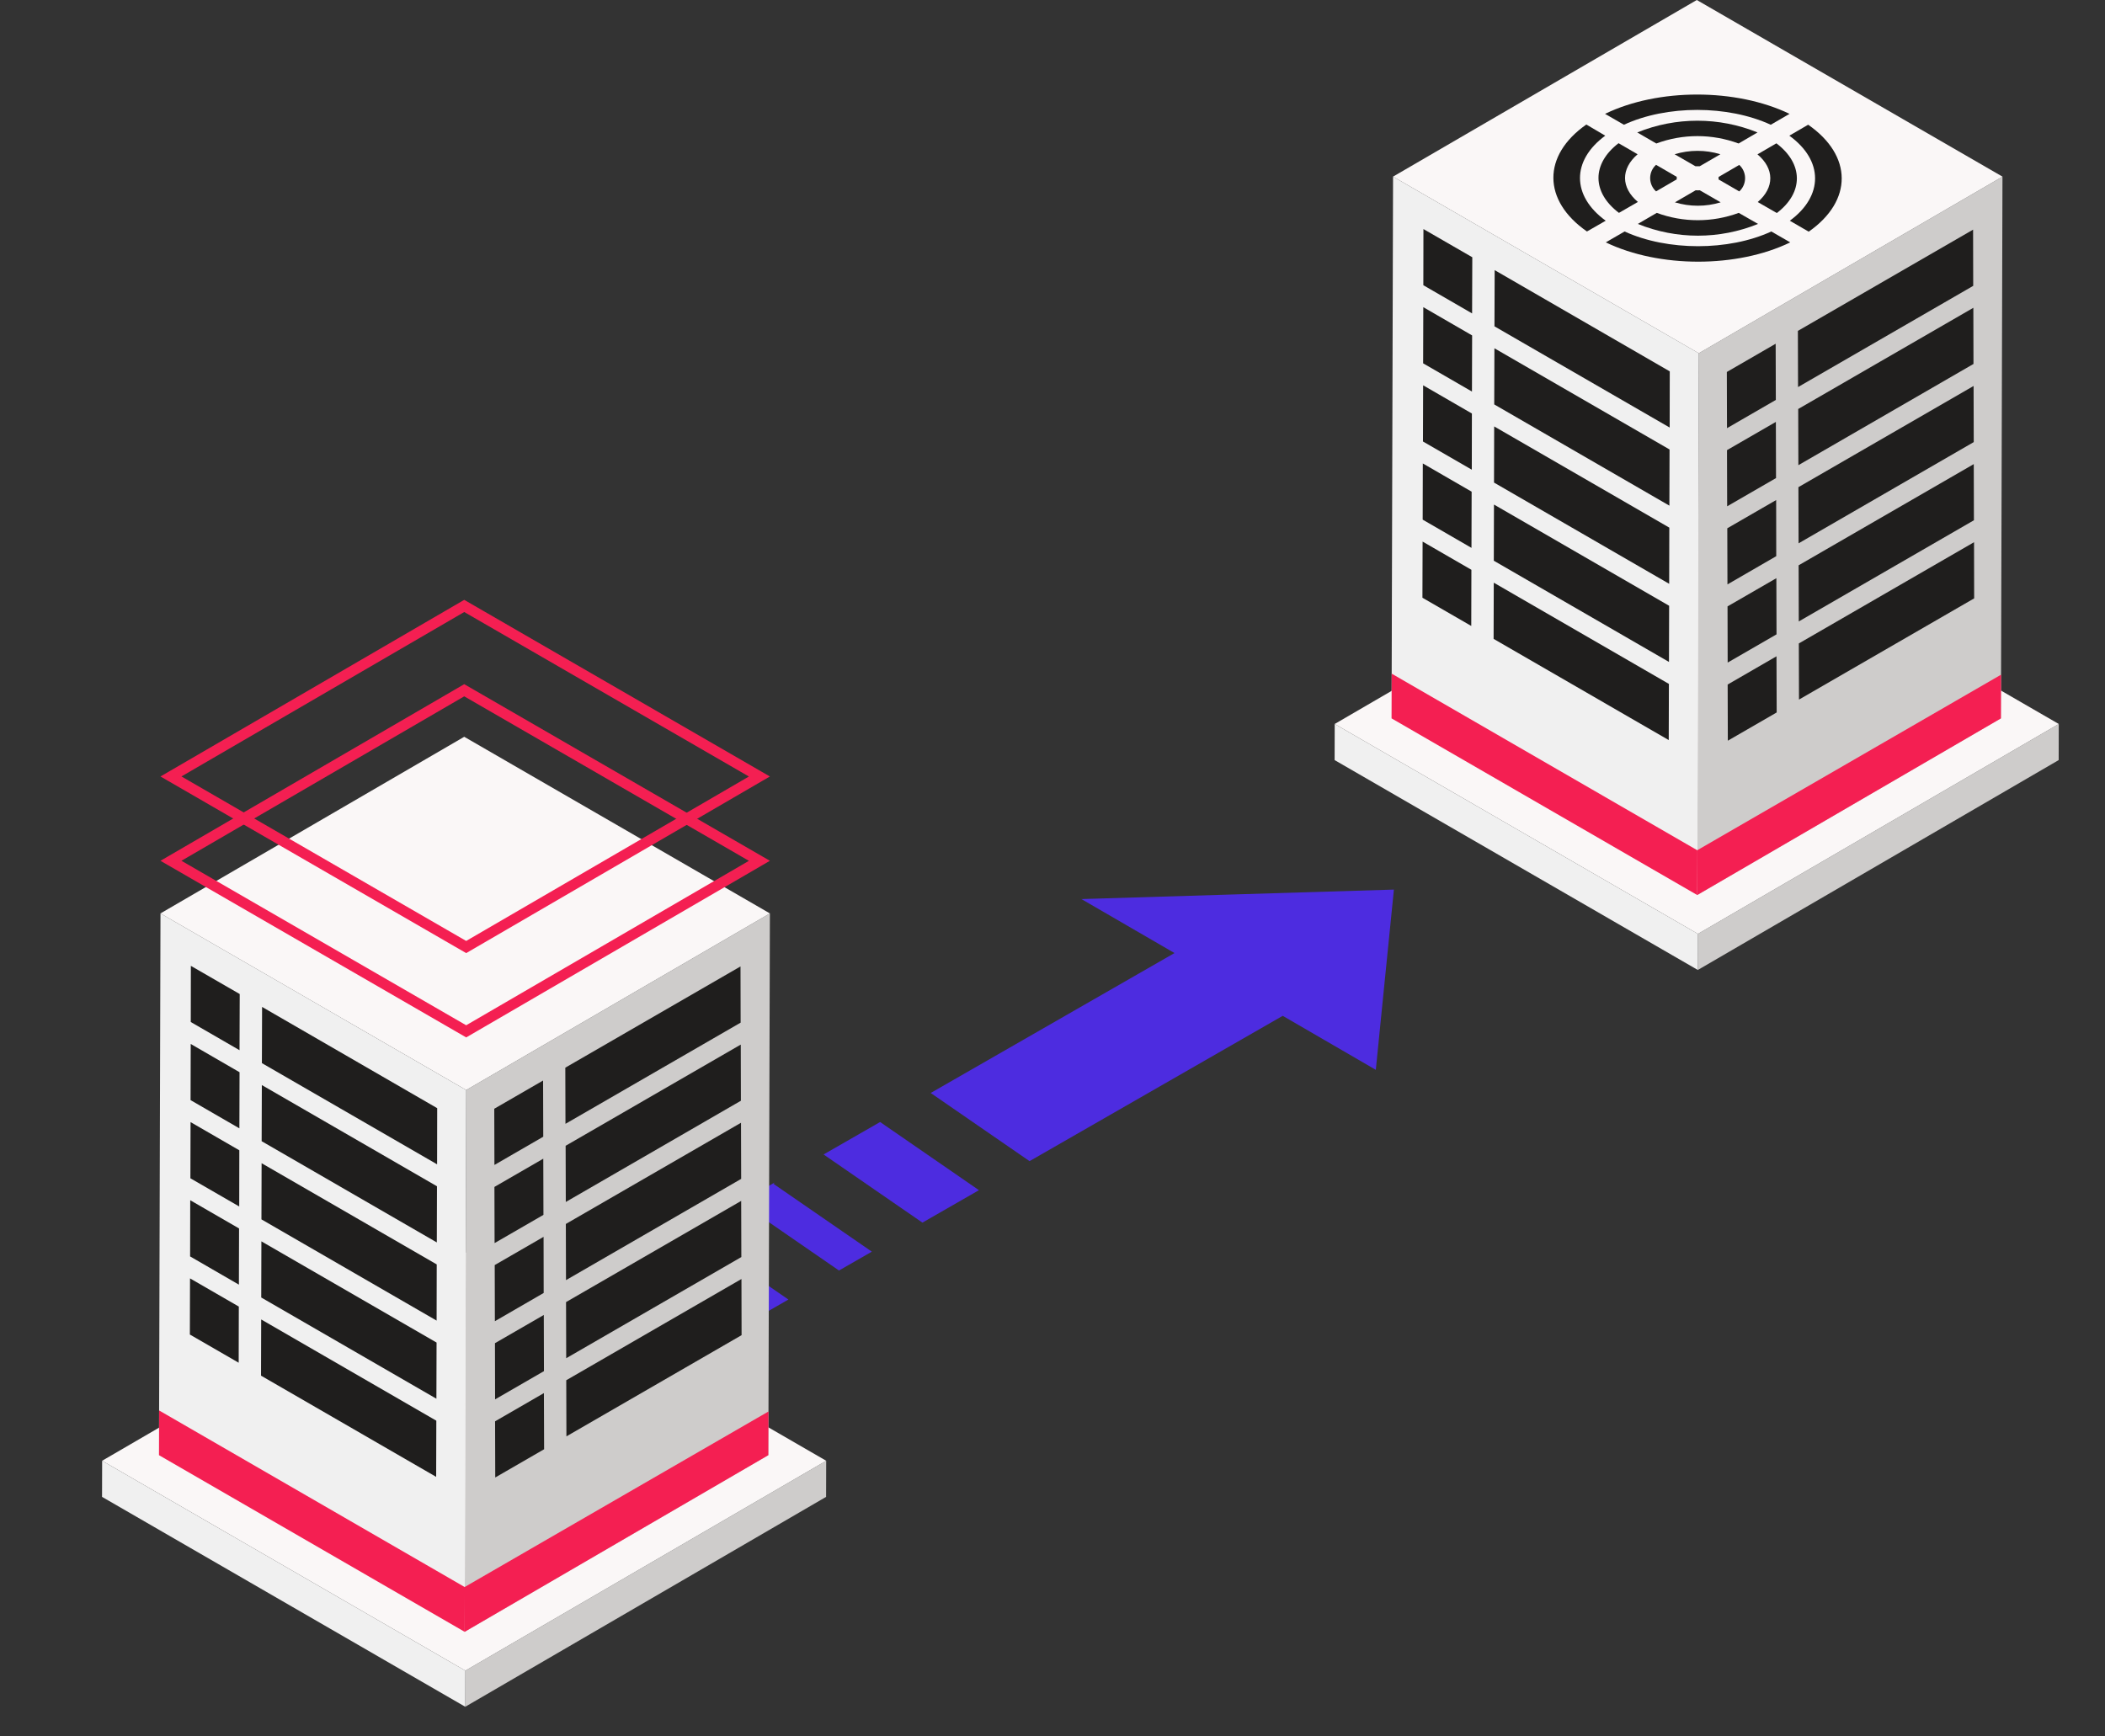 <svg width="400" height="330" viewBox="0 0 400 330" fill="none" xmlns="http://www.w3.org/2000/svg">
<rect x="0" y="0" width="400" height="330" fill="#333333" stroke="none"/>
<g clip-path="url(#clip0_16744_67074)">
<path fill-rule="evenodd" clip-rule="evenodd" d="M235.181 169.963L205.497 170.865L223.182 181.124L176.855 207.716L195.638 220.67L243.748 193.054L261.436 203.319L263.154 186.188L264.875 169.063L235.181 169.963ZM186.025 226.188L175.282 232.355L156.499 219.401L167.242 213.234L186.025 226.188ZM147.172 224.755L147.003 225L165.669 237.873L159.427 241.456L140.644 228.502L147.172 224.755ZM131.032 234.02L149.815 246.974L125.118 261.15L104.552 249.219L131.032 234.02Z" fill="#4D2CE0"/>
<path d="M391.215 137.589L391.197 144.451L322.625 184.34L322.644 177.478L391.215 137.589Z" fill="#CECCCB"/>
<path d="M322.647 177.478L322.628 184.341L253.609 144.451L253.628 137.589L322.647 177.478Z" fill="#F0F0F0"/>
<path d="M391.215 137.589L322.644 177.478L253.625 137.589L322.197 97.7L391.215 137.589Z" fill="#FAF7F7"/>
<path d="M380.518 33.567L380.226 136.525L322.516 170.099L322.807 67.134L380.518 33.567Z" fill="#CECCCB"/>
<path d="M322.811 67.135L322.519 170.099L264.43 136.526L264.715 33.568L322.811 67.135Z" fill="#F0F0F0"/>
<path d="M380.516 33.567L322.806 67.135L264.711 33.567L322.434 0L380.516 33.567Z" fill="#FAF7F7"/>
<path d="M279.695 78.585L279.676 89.264L270.398 83.906L270.429 73.227L279.695 78.585Z" fill="#1F1E1D"/>
<path d="M279.739 63.747L279.708 74.414L270.43 69.05L270.461 58.377L279.739 63.747Z" fill="#1F1E1D"/>
<path d="M279.771 48.89L279.734 59.563L270.469 54.205L270.487 43.532L279.771 48.89Z" fill="#1F1E1D"/>
<path d="M317.176 115.123L317.145 125.796L283.859 106.563L283.89 95.89L317.176 115.123Z" fill="#1F1E1D"/>
<path d="M317.209 100.273L317.184 110.952L283.898 91.713L283.929 81.04L317.209 100.273Z" fill="#1F1E1D"/>
<path d="M317.255 85.422L317.223 96.096L283.938 76.857L283.975 66.19L317.255 85.422Z" fill="#1F1E1D"/>
<path d="M317.295 70.578L317.277 81.251L283.984 62.019L284.022 51.339L317.295 70.578Z" fill="#1F1E1D"/>
<path d="M279.6 108.286L279.575 118.959L270.297 113.6L270.328 102.927L279.6 108.286Z" fill="#1F1E1D"/>
<path d="M279.646 93.441L279.615 104.12L270.344 98.755L270.369 88.076L279.646 93.441Z" fill="#1F1E1D"/>
<path d="M317.131 129.975L317.1 140.648L283.82 121.415L283.851 110.736L317.131 129.975Z" fill="#1F1E1D"/>
<path d="M337.456 80.182L337.487 90.855L328.203 96.219L328.172 85.546L337.456 80.182Z" fill="#1F1E1D"/>
<path d="M337.418 65.326L337.45 76.005L328.172 81.37L328.141 70.691L337.418 65.326Z" fill="#1F1E1D"/>
<path d="M375.113 103.046L375.137 113.719L341.851 132.952L341.82 122.285L375.113 103.046Z" fill="#1F1E1D"/>
<path d="M375.061 88.201L375.092 98.874L341.812 118.101L341.781 107.434L375.061 88.201Z" fill="#1F1E1D"/>
<path d="M375.028 73.351L375.059 84.018L341.773 103.257L341.742 92.584L375.028 73.351Z" fill="#1F1E1D"/>
<path d="M374.983 58.494L375.008 69.168L341.734 88.406L341.703 77.727L374.983 58.494Z" fill="#1F1E1D"/>
<path d="M374.933 43.644L374.958 54.323L341.672 73.556L341.641 62.883L374.933 43.644Z" fill="#1F1E1D"/>
<path d="M337.575 124.727L337.612 135.4L328.328 140.765L328.297 130.092L337.575 124.727Z" fill="#1F1E1D"/>
<path d="M337.551 109.883L337.582 120.556L328.298 125.92L328.273 115.241L337.551 109.883Z" fill="#1F1E1D"/>
<path d="M337.511 95.032L337.529 105.699L328.258 111.064L328.227 100.397L337.511 95.032Z" fill="#1F1E1D"/>
<path d="M380.25 128.221L380.226 136.526L322.515 170.099L322.484 161.602L380.25 128.221Z" fill="#F41F52"/>
<path d="M322.544 161.601L322.519 170.099L264.43 136.525L264.455 128.028L322.544 161.601Z" fill="#F41F52"/>
<path d="M322.217 36.16C322.477 36.178 322.739 36.178 322.999 36.16L326.968 38.453C324.133 39.312 321.108 39.312 318.273 38.453L322.217 36.16Z" fill="#1F1E1D"/>
<path d="M305 21.639C315.079 16.747 329.896 16.747 340.056 21.639L336.485 23.709C328.319 19.948 316.7 19.948 308.589 23.709L305 21.639Z" fill="#1F1E1D"/>
<path d="M311.117 25.17C318.446 22.198 326.642 22.198 333.97 25.17L330.375 27.271C325.33 25.4 319.782 25.4 314.738 27.271L311.117 25.17Z" fill="#1F1E1D"/>
<path d="M318.219 29.315C321.052 28.451 324.079 28.451 326.913 29.315L322.982 31.597H322.175L318.219 29.315Z" fill="#1F1E1D"/>
<path d="M326.562 34.096C326.581 33.943 326.581 33.789 326.562 33.636L330.5 31.342C331.166 31.953 331.564 32.805 331.605 33.709C331.645 34.613 331.326 35.497 330.717 36.166C330.649 36.24 330.574 36.309 330.5 36.377L326.562 34.096Z" fill="#1F1E1D"/>
<path d="M334.011 38.398C337.215 35.644 337.196 32.051 333.961 29.334L337.557 27.239C342.717 31.131 342.748 36.601 337.637 40.486L334.011 38.398Z" fill="#1F1E1D"/>
<path d="M311.185 29.316C307.974 32.069 308.006 35.662 311.241 38.379L307.639 40.455C302.479 36.57 302.454 31.131 307.565 27.215L311.185 29.316Z" fill="#1F1E1D"/>
<path d="M340.109 41.947C346.524 37.241 346.524 30.497 340.016 25.785L343.593 23.702C352.051 29.57 352.1 38.155 343.698 44.029L340.109 41.947Z" fill="#1F1E1D"/>
<path d="M308.711 43.992C316.859 47.721 328.49 47.721 336.595 43.992L340.19 46.062C330.111 50.954 315.294 50.954 305.141 46.062L308.711 43.992Z" fill="#1F1E1D"/>
<path d="M305.037 25.785C298.622 30.49 298.622 37.228 305.124 41.947L301.559 43.992C293.095 38.117 293.051 29.533 301.441 23.665L305.037 25.785Z" fill="#1F1E1D"/>
<path d="M314.828 40.455C319.854 42.314 325.378 42.314 330.403 40.455L334.067 42.556C326.744 45.533 318.55 45.533 311.227 42.556L314.828 40.455Z" fill="#1F1E1D"/>
<path d="M318.631 33.617C318.6 33.769 318.6 33.926 318.631 34.078L314.688 36.371C314.019 35.764 313.619 34.917 313.574 34.014C313.53 33.112 313.846 32.229 314.452 31.56C314.526 31.479 314.607 31.398 314.688 31.324L318.631 33.617Z" fill="#1F1E1D"/>
<path d="M156.996 277.612L156.978 284.475L88.406 324.364L88.425 317.501L156.996 277.612Z" fill="#CECCCB"/>
<path d="M88.428 317.502L88.409 324.364L19.391 284.475L19.409 277.613L88.428 317.502Z" fill="#F0F0F0"/>
<path d="M156.997 277.612L88.425 317.501L19.406 277.612L87.978 237.723L156.997 277.612Z" fill="#FAF7F7"/>
<path d="M146.299 173.591L146.007 276.549L88.297 310.123L88.589 207.158L146.299 173.591Z" fill="#CECCCB"/>
<path d="M88.592 207.159L88.3 310.123L30.211 276.55L30.497 173.591L88.592 207.159Z" fill="#F0F0F0"/>
<path d="M146.298 173.591L88.587 207.158L30.492 173.591L88.215 140.024L146.298 173.591Z" fill="#FAF7F7"/>
<path d="M45.476 218.609L45.458 229.288L36.18 223.93L36.211 213.25L45.476 218.609Z" fill="#1F1E1D"/>
<path d="M45.52 203.771L45.489 214.438L36.211 209.073L36.242 198.4L45.52 203.771Z" fill="#1F1E1D"/>
<path d="M45.553 188.914L45.515 199.587L36.25 194.229L36.269 183.556L45.553 188.914Z" fill="#1F1E1D"/>
<path d="M82.958 255.147L82.927 265.82L49.641 246.587L49.672 235.914L82.958 255.147Z" fill="#1F1E1D"/>
<path d="M82.99 240.297L82.966 250.976L49.68 231.737L49.711 221.064L82.99 240.297Z" fill="#1F1E1D"/>
<path d="M83.036 225.446L83.005 236.119L49.719 216.88L49.756 206.213L83.036 225.446Z" fill="#1F1E1D"/>
<path d="M83.076 210.602L83.058 221.275L49.766 202.042L49.803 191.363L83.076 210.602Z" fill="#1F1E1D"/>
<path d="M45.381 248.309L45.356 258.982L36.078 253.624L36.109 242.951L45.381 248.309Z" fill="#1F1E1D"/>
<path d="M45.428 233.464L45.397 244.144L36.125 238.779L36.15 228.1L45.428 233.464Z" fill="#1F1E1D"/>
<path d="M82.912 269.998L82.881 280.671L49.602 261.439L49.633 250.759L82.912 269.998Z" fill="#1F1E1D"/>
<path d="M103.237 220.205L103.268 230.878L93.984 236.243L93.953 225.57L103.237 220.205Z" fill="#1F1E1D"/>
<path d="M103.2 205.35L103.231 216.029L93.953 221.394L93.922 210.714L103.2 205.35Z" fill="#1F1E1D"/>
<path d="M140.894 243.069L140.919 253.742L107.633 272.975L107.602 262.308L140.894 243.069Z" fill="#1F1E1D"/>
<path d="M140.842 228.225L140.873 238.898L107.594 258.124L107.562 247.457L140.842 228.225Z" fill="#1F1E1D"/>
<path d="M140.809 213.375L140.84 224.042L107.554 243.281L107.523 232.608L140.809 213.375Z" fill="#1F1E1D"/>
<path d="M140.764 198.518L140.789 209.191L107.515 228.43L107.484 217.751L140.764 198.518Z" fill="#1F1E1D"/>
<path d="M140.714 183.667L140.739 194.347L107.453 213.579L107.422 202.906L140.714 183.667Z" fill="#1F1E1D"/>
<path d="M103.356 264.751L103.393 275.424L94.109 280.789L94.078 270.116L103.356 264.751Z" fill="#1F1E1D"/>
<path d="M103.333 249.906L103.364 260.579L94.079 265.944L94.055 255.265L103.333 249.906Z" fill="#1F1E1D"/>
<path d="M103.292 235.056L103.311 245.723L94.039 251.088L94.008 240.421L103.292 235.056Z" fill="#1F1E1D"/>
<path d="M146.032 268.245L146.007 276.549L88.297 310.123L88.266 301.625L146.032 268.245Z" fill="#F41F52"/>
<path d="M88.325 301.625L88.3 310.122L30.211 276.549L30.236 268.052L88.325 301.625Z" fill="#F41F52"/>
<path d="M88.216 131.18L144.304 163.594L88.586 196.002L32.486 163.588L88.216 131.18Z" stroke="#F41F52" stroke-width="2"/>
<path d="M88.216 115.156L144.304 147.57L88.586 179.979L32.486 147.564L88.216 115.156Z" stroke="#F41F52" stroke-width="2"/>
</g>
<defs>
<clipPath id="clip0_16744_67074">
<rect width="400" height="330" fill="white" transform="matrix(-1 0 0 1 400 0)"/>
</clipPath>
</defs>
</svg>
